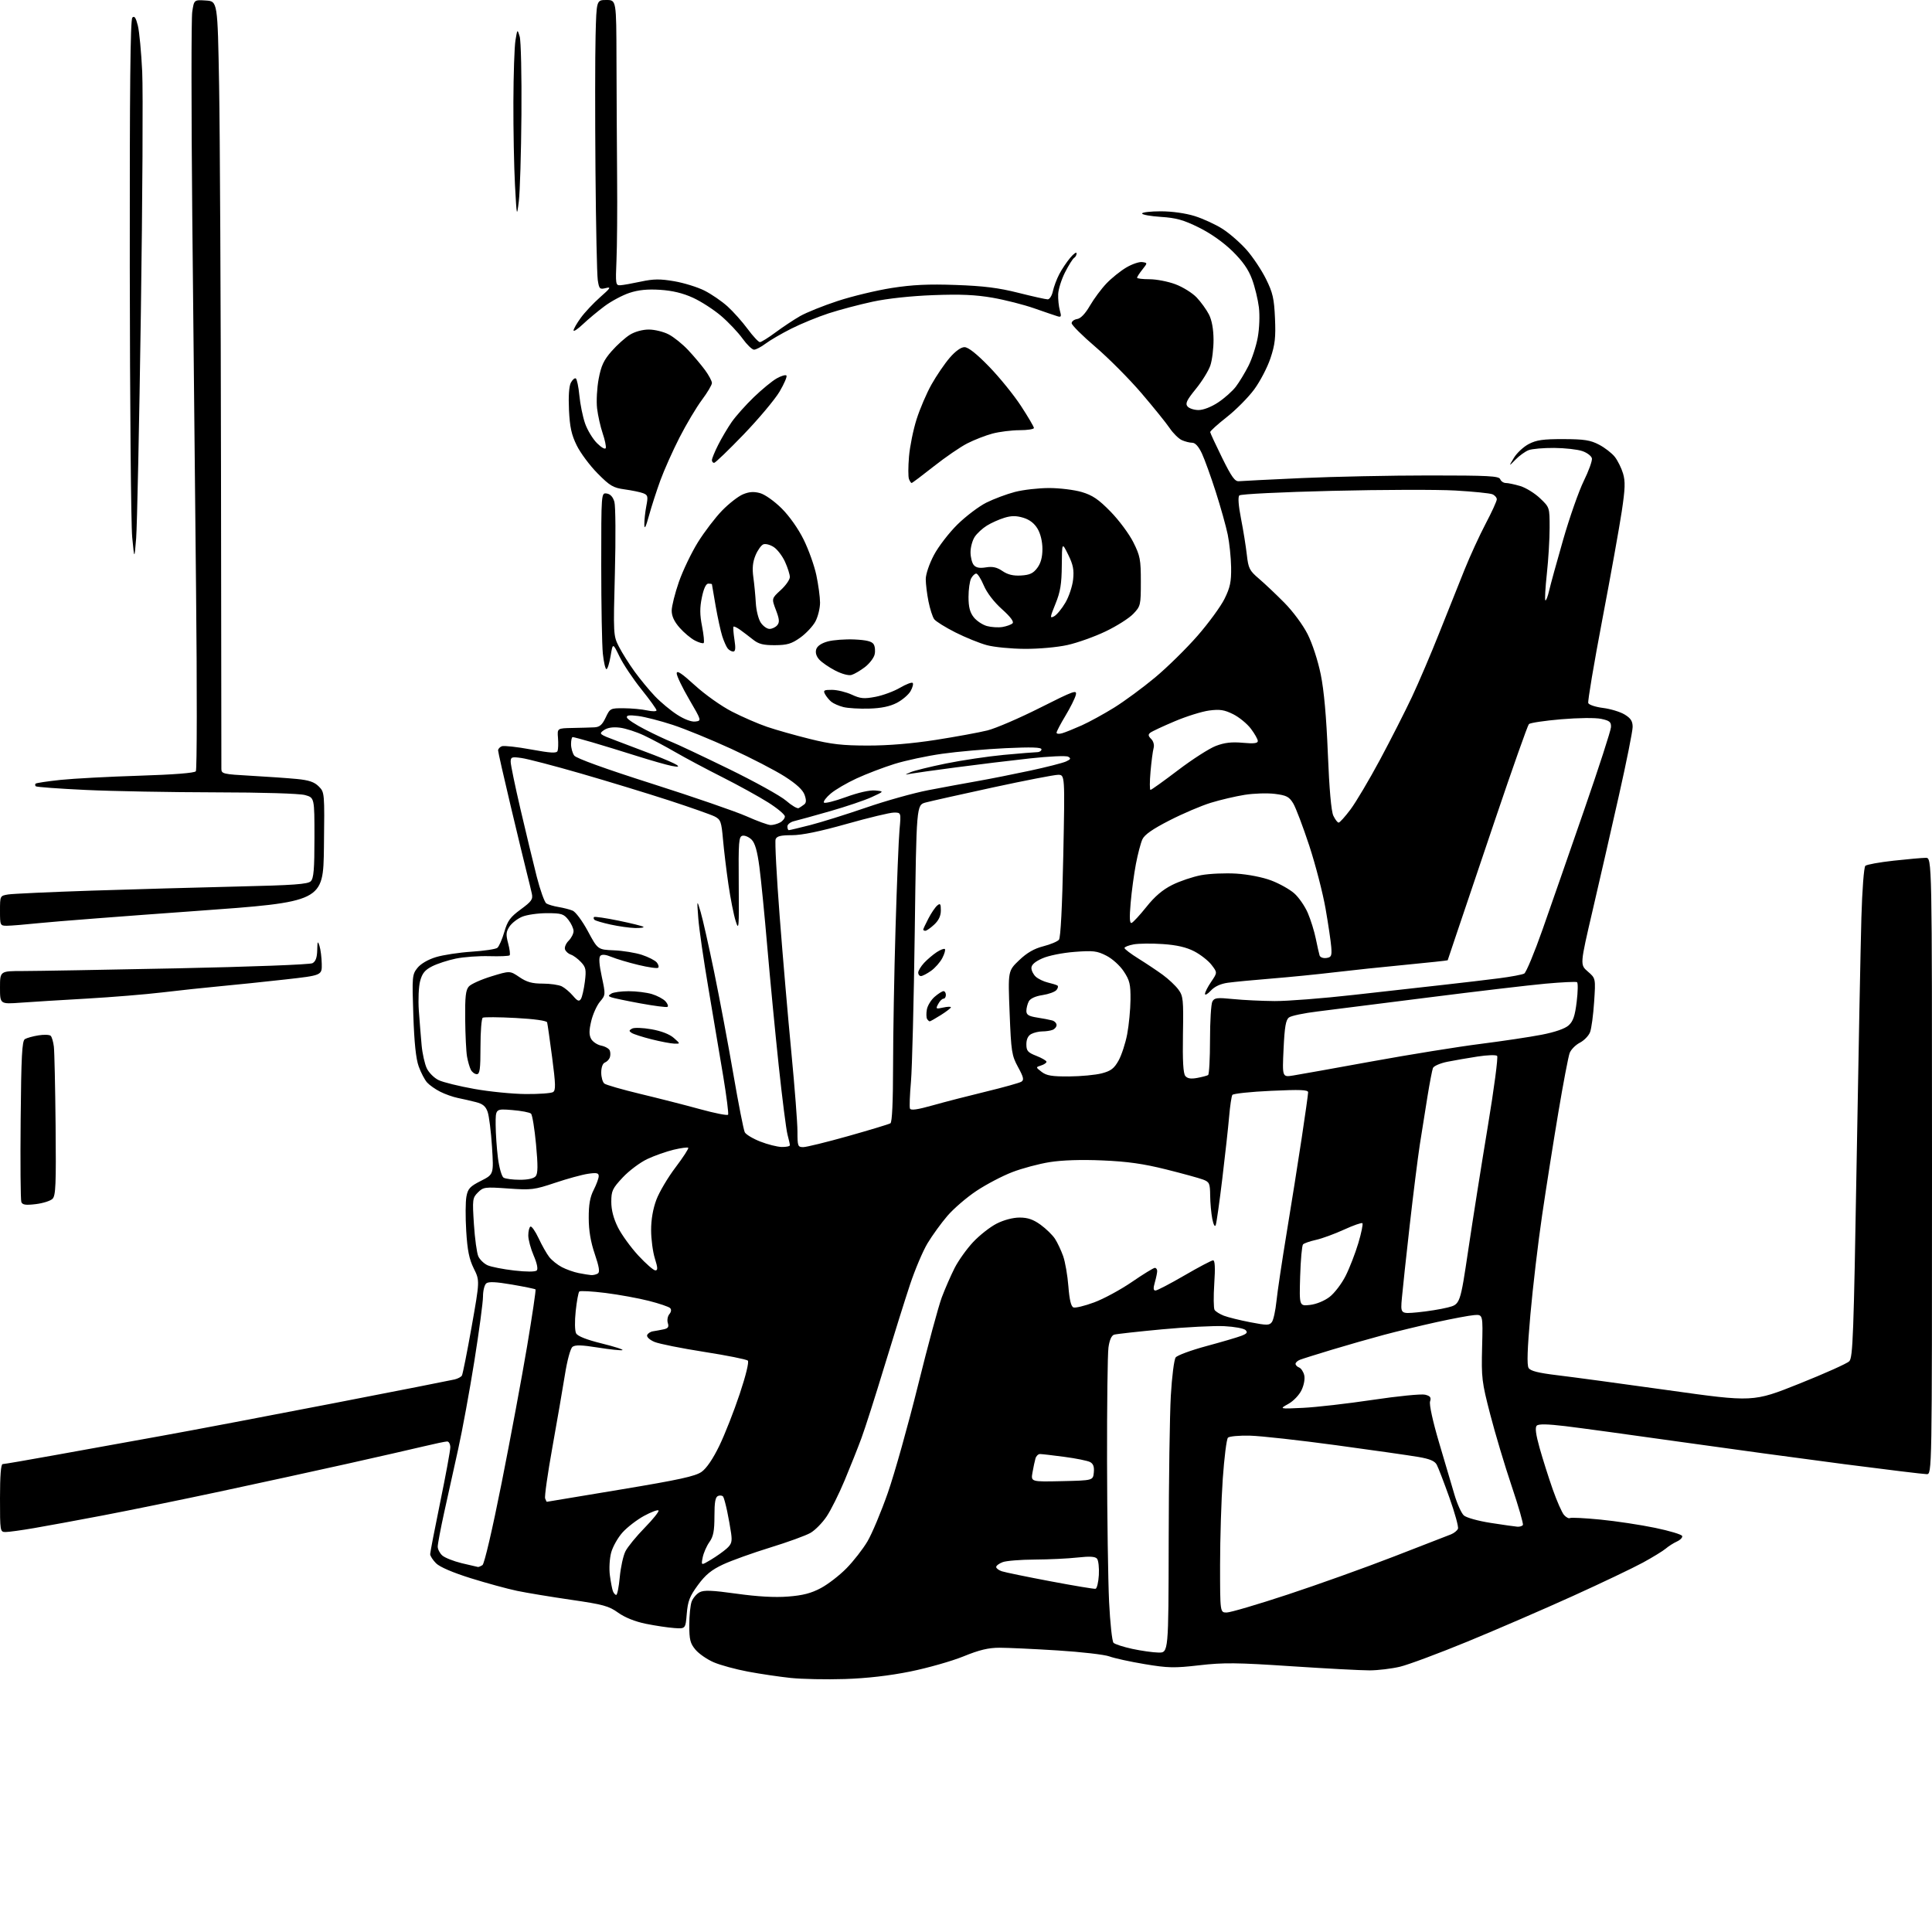 <?xml version="1.0" encoding="UTF-8" standalone="no"?>
<svg 
  version="1.1" 
  xmlns="http://www.w3.org/2000/svg" 
  xmlns:xlink="http://www.w3.org/1999/xlink" 
  xmlns:svg="http://www.w3.org/2000/svg"
  xmlns:rdf="http://www.w3.org/1999/02/22-rdf-syntax-ns#"
  xmlns:cc="http://creativecommons.org/ns#"
  xmlns:dc="http://purl.org/dc/elements/1.1/"
  viewBox="0 0 768 768"
  width="768"
  height="768"
>
<style>svg {background-color: white; }</style>"
<path stroke="none" fill="black" fill-rule="evenodd" d="M335.86,667.44C328.51,667.68 318.81,667.48 314.30,667.01C309.79,666.53 302.14,665.40 297.30,664.49C292.46,663.58 286.36,661.92 283.73,660.79C281.10,659.66 277.84,657.41 276.48,655.79C274.37,653.28 274.00,651.83 274.00,645.99C274.00,642.22 274.43,638.00 274.95,636.63C275.48,635.25 276.89,633.59 278.10,632.95C279.82,632.03 283.00,632.15 292.81,633.52C301.11,634.68 307.98,635.07 313.23,634.66C319.14,634.21 322.44,633.35 326.32,631.28C329.17,629.76 333.75,626.22 336.50,623.41C339.25,620.61 342.98,615.83 344.79,612.79C346.60,609.75 350.27,601.02 352.94,593.38C355.61,585.74 360.99,566.55 364.91,550.74C368.82,534.93 373.08,519.17 374.38,515.71C375.68,512.26 377.97,507.02 379.46,504.08C380.95,501.14 384.26,496.50 386.81,493.77C389.37,491.04 393.59,487.72 396.20,486.40C399.05,484.95 402.67,484.00 405.32,484.00C408.55,484.00 410.73,484.75 413.64,486.85C415.81,488.42 418.38,490.93 419.36,492.42C420.34,493.92 421.80,497.02 422.62,499.32C423.43,501.62 424.37,507.03 424.70,511.34C425.12,516.68 425.75,519.35 426.71,519.72C427.47,520.01 431.17,519.12 434.92,517.73C438.67,516.35 445.43,512.69 449.93,509.61C454.43,506.52 458.54,504.00 459.06,504.00C459.58,504.00 460.00,504.57 460.00,505.26C460.00,505.95 459.58,507.97 459.07,509.76C458.39,512.11 458.46,513.00 459.32,513.00C459.98,513.00 465.16,510.30 470.84,507.00C476.51,503.70 481.64,501.00 482.23,501.00C482.96,501.00 483.11,503.97 482.69,510.26C482.36,515.35 482.41,520.05 482.81,520.70C483.21,521.34 484.88,522.39 486.52,523.02C488.16,523.65 492.87,524.82 496.99,525.61C503.66,526.90 504.61,526.89 505.60,525.53C506.22,524.68 507.03,520.96 507.41,517.25C507.79,513.54 509.62,501.27 511.48,490.00C513.34,478.73 516.02,461.85 517.43,452.50C518.85,443.14 520.00,434.91 520.00,434.21C520.00,433.20 516.91,433.08 505.25,433.62C497.14,433.99 490.22,434.73 489.88,435.25C489.54,435.77 488.96,439.64 488.60,443.85C488.24,448.06 487.02,459.15 485.89,468.50C484.77,477.85 483.58,486.18 483.27,487.00C482.93,487.89 482.37,486.88 481.90,484.50C481.47,482.30 481.09,478.13 481.06,475.23C481.01,470.42 480.76,469.86 478.25,468.90C476.74,468.33 470.10,466.50 463.50,464.85C454.51,462.61 448.18,461.71 438.27,461.29C429.83,460.92 422.23,461.17 417.27,461.96C413.00,462.64 406.29,464.43 402.36,465.95C398.43,467.46 392.03,470.82 388.14,473.41C384.24,476.00 379.04,480.48 376.57,483.37C374.10,486.25 370.57,491.14 368.71,494.22C366.86,497.30 363.72,504.70 361.74,510.66C359.76,516.62 355.18,531.24 351.56,543.14C347.95,555.05 343.85,567.87 342.45,571.64C341.06,575.42 338.06,582.95 335.79,588.39C333.52,593.83 330.28,600.34 328.58,602.85C326.89,605.37 324.01,608.29 322.19,609.34C320.36,610.40 313.16,613.02 306.19,615.16C299.21,617.31 290.77,620.34 287.44,621.89C282.80,624.06 280.46,625.97 277.44,630.08C274.16,634.54 273.42,636.45 273.00,641.47C272.50,647.50 272.50,647.50 268.00,647.17C265.52,647.00 260.46,646.23 256.73,645.48C252.44,644.60 248.42,642.99 245.73,641.07C242.01,638.40 239.76,637.79 227.00,635.94C219.03,634.78 209.37,633.19 205.55,632.39C201.72,631.59 193.44,629.33 187.15,627.37C180.02,625.14 174.82,622.91 173.35,621.44C172.06,620.15 171.00,618.51 171.00,617.80C171.01,617.08 172.81,607.76 175.00,597.09C177.20,586.41 179.00,576.62 179.00,575.34C179.00,574.05 178.44,573.00 177.75,573.01C177.06,573.01 172.89,573.88 168.47,574.94C164.06,576.00 150.34,579.12 137.97,581.89C125.61,584.65 102.90,589.60 87.50,592.89C72.10,596.18 51.17,600.45 41.00,602.39C30.82,604.33 18.45,606.61 13.50,607.45C8.55,608.30 3.49,609.00 2.25,609.00C0.03,609.00 0.00,608.83 0.00,595.50C0.00,586.63 0.36,582.00 1.06,582.00C1.65,582.00 10.99,580.40 21.81,578.44C32.64,576.49 51.62,573.06 64.00,570.82C76.38,568.59 107.20,562.74 132.50,557.83C157.80,552.93 179.52,548.65 180.76,548.34C182.00,548.03 183.29,547.35 183.61,546.82C183.94,546.29 185.67,537.58 187.47,527.47C190.73,509.07 190.73,509.07 188.33,504.23C186.50,500.52 185.80,497.06 185.33,489.36C184.99,483.84 185.03,477.67 185.41,475.65C186.00,472.50 186.81,471.62 191.18,469.41C196.27,466.83 196.27,466.83 195.58,455.91C195.20,449.90 194.42,443.65 193.85,442.01C193.07,439.76 191.92,438.80 189.16,438.10C187.15,437.58 183.93,436.85 182.00,436.46C180.07,436.07 176.93,434.96 175.00,433.98C173.07,433.01 170.72,431.36 169.78,430.31C168.83,429.26 167.33,426.40 166.45,423.95C165.34,420.90 164.67,414.48 164.30,403.50C163.78,388.15 163.85,387.39 165.93,384.77C167.26,383.11 170.14,381.43 173.30,380.47C176.16,379.60 182.55,378.63 187.50,378.31C192.45,377.99 197.04,377.30 197.70,376.78C198.37,376.26 199.60,373.43 200.46,370.50C201.76,366.02 202.81,364.57 207.00,361.50C211.35,358.30 211.92,357.49 211.40,355.17C211.08,353.70 210.18,350.02 209.42,347.00C208.65,343.98 205.77,332.03 203.01,320.44C200.26,308.86 198.00,298.90 198.00,298.30C198.00,297.70 198.67,296.96 199.49,296.64C200.31,296.33 205.52,296.90 211.06,297.92C218.98,299.37 221.26,299.49 221.64,298.51C221.90,297.82 221.98,295.51 221.81,293.38C221.50,289.50 221.50,289.50 227.50,289.38C230.80,289.32 234.73,289.21 236.24,289.13C238.37,289.03 239.38,288.16 240.76,285.25C242.49,281.58 242.64,281.50 248.01,281.54C251.03,281.56 255.19,281.94 257.25,282.40C259.32,282.85 260.99,282.84 260.98,282.36C260.97,281.89 258.26,278.12 254.95,274.00C251.64,269.88 247.73,264.02 246.27,261.00C243.60,255.50 243.60,255.50 242.73,260.75C242.24,263.64 241.50,266.00 241.07,266.00C240.64,266.00 240.00,263.23 239.64,259.85C239.29,256.47 239.00,240.69 239.00,224.78C239.00,195.86 239.00,195.86 241.18,196.18C242.62,196.39 243.66,197.53 244.23,199.50C244.70,201.15 244.79,213.78 244.43,227.56C243.78,252.23 243.80,252.69 246.02,257.04C247.26,259.47 250.07,263.94 252.27,266.98C254.47,270.01 258.13,274.44 260.39,276.80C262.65,279.17 266.61,282.46 269.20,284.12C272.05,285.95 274.88,287.02 276.41,286.82C278.91,286.50 278.91,286.50 273.96,278.01C271.23,273.34 269.00,268.69 269.00,267.68C269.00,266.33 270.93,267.60 276.21,272.41C280.22,276.08 286.75,280.71 290.96,282.87C295.11,285.00 301.40,287.74 304.95,288.94C308.49,290.15 316.14,292.31 321.95,293.75C330.47,295.86 334.90,296.37 345.00,296.37C353.12,296.38 362.58,295.59 372.00,294.12C379.98,292.87 389.20,291.18 392.50,290.36C395.80,289.54 405.19,285.50 413.37,281.38C427.04,274.50 428.19,274.09 427.64,276.29C427.31,277.61 425.46,281.32 423.52,284.54C421.58,287.75 420.00,290.78 420.00,291.26C420.00,291.74 421.01,291.84 422.25,291.47C423.49,291.11 426.98,289.70 430.00,288.35C433.02,286.99 438.85,283.80 442.94,281.26C447.03,278.71 454.33,273.34 459.15,269.32C463.98,265.30 471.56,257.85 476.01,252.76C480.45,247.67 485.30,241.03 486.79,238.00C489.01,233.50 489.48,231.23 489.39,225.50C489.33,221.65 488.72,215.80 488.04,212.50C487.36,209.20 485.22,201.55 483.28,195.50C481.34,189.45 478.86,182.59 477.77,180.25C476.48,177.51 475.13,176.00 473.94,176.00C472.92,176.00 471.05,175.53 469.78,174.95C468.51,174.36 466.35,172.24 464.98,170.21C463.62,168.19 458.57,161.94 453.76,156.31C448.95,150.69 440.74,142.43 435.51,137.95C430.28,133.48 426.00,129.22 426.00,128.48C426.00,127.74 426.98,127.00 428.19,126.82C429.58,126.62 431.42,124.70 433.27,121.50C434.87,118.75 437.82,114.78 439.84,112.67C441.85,110.56 445.40,107.71 447.71,106.34C450.03,104.97 452.89,104.00 454.06,104.18C456.20,104.50 456.20,104.50 454.10,107.16C452.94,108.62 452.00,110.08 452.00,110.41C452.00,110.73 454.23,111.00 456.96,111.00C459.69,111.00 464.33,111.90 467.26,113.00C470.20,114.10 473.99,116.46 475.69,118.25C477.39,120.04 479.58,123.08 480.57,125.00C481.72,127.26 482.37,130.79 482.40,135.00C482.42,138.57 481.84,143.23 481.11,145.34C480.38,147.46 477.78,151.65 475.32,154.66C471.73,159.08 471.10,160.41 472.06,161.57C472.71,162.36 474.69,163.00 476.45,163.00C478.35,163.00 481.53,161.76 484.23,159.97C486.75,158.30 489.91,155.49 491.26,153.72C492.61,151.95 494.87,148.22 496.28,145.44C497.69,142.65 499.36,137.55 499.98,134.10C500.63,130.54 500.82,125.36 500.43,122.16C500.05,119.05 498.83,114.03 497.71,111.00C496.27,107.10 494.00,103.85 489.90,99.83C486.32,96.33 481.25,92.75 476.57,90.44C470.47,87.42 467.56,86.61 461.50,86.22C457.38,85.95 454.00,85.35 454.00,84.87C454.00,84.39 457.33,84.00 461.41,84.00C465.88,84.00 471.24,84.75 474.91,85.89C478.26,86.94 483.26,89.24 486.03,91.02C488.80,92.80 493.09,96.56 495.57,99.37C498.05,102.19 501.51,107.38 503.25,110.90C505.96,116.36 506.48,118.65 506.83,126.55C507.16,134.15 506.84,136.98 505.03,142.40C503.82,146.03 500.92,151.60 498.58,154.78C496.24,157.96 491.33,162.92 487.66,165.80C484.00,168.68 481.03,171.36 481.07,171.77C481.11,172.17 483.25,176.78 485.82,182.00C489.57,189.60 490.90,191.46 492.50,191.29C493.60,191.18 504.85,190.62 517.50,190.04C530.15,189.47 552.94,189.00 568.14,189.00C591.79,189.00 595.87,189.22 596.36,190.50C596.68,191.33 597.69,192.00 598.60,192.00C599.52,192.00 602.09,192.55 604.32,193.21C606.54,193.88 610.08,196.06 612.18,198.06C615.99,201.68 616.00,201.70 616.00,209.81C616.00,214.27 615.51,222.47 614.90,228.03C614.30,233.59 614.03,238.36 614.30,238.64C614.58,238.91 615.25,237.20 615.80,234.82C616.34,232.44 618.86,223.30 621.39,214.50C623.92,205.70 627.60,195.23 629.56,191.22C631.53,187.22 632.99,183.17 632.81,182.22C632.62,181.28 630.91,179.96 628.99,179.31C627.07,178.65 622.04,178.09 617.82,178.06C613.59,178.03 609.02,178.42 607.66,178.94C606.31,179.45 603.96,181.14 602.45,182.69C599.70,185.50 599.70,185.50 601.80,182.00C602.96,180.07 605.62,177.60 607.70,176.51C610.78,174.90 613.41,174.53 621.50,174.55C629.79,174.58 632.21,174.96 635.66,176.77C637.94,177.96 640.75,180.14 641.91,181.61C643.06,183.07 644.53,186.04 645.18,188.20C646.13,191.37 646.03,194.29 644.67,203.31C643.75,209.46 640.27,228.83 636.93,246.35C633.60,263.88 631.09,278.79 631.36,279.48C631.62,280.18 634.27,281.05 637.24,281.42C640.20,281.79 644.06,282.97 645.82,284.03C648.26,285.52 649.00,286.67 649.00,288.97C649.00,290.63 646.55,302.90 643.54,316.24C640.54,329.58 635.83,350.18 633.07,362.00C628.06,383.50 628.06,383.50 631.18,386.20C634.31,388.90 634.31,388.90 633.69,398.29C633.35,403.45 632.63,408.85 632.08,410.29C631.53,411.73 629.70,413.62 628.00,414.50C626.30,415.38 624.49,417.22 623.96,418.60C623.44,419.97 621.41,430.61 619.46,442.24C617.51,453.87 614.60,472.26 613.01,483.11C611.41,493.96 609.32,511.68 608.36,522.50C607.14,536.26 606.92,542.65 607.65,543.80C608.40,544.99 611.51,545.77 619.09,546.68C624.82,547.36 644.66,550.04 663.19,552.64C696.89,557.37 696.89,557.37 715.19,550.06C725.26,546.04 734.23,542.02 735.11,541.13C736.55,539.68 736.87,530.84 738.04,462.00C738.77,419.38 739.62,375.63 739.93,364.80C740.25,353.72 740.94,344.69 741.50,344.18C742.05,343.67 747.13,342.75 752.79,342.13C758.44,341.51 764.18,341.00 765.54,341.00C768.00,341.00 768.00,341.00 768.00,463.50C768.00,586.00 768.00,586.00 765.89,586.00C764.72,586.00 749.99,584.21 733.14,582.03C716.29,579.84 686.75,575.82 667.50,573.10C648.25,570.37 627.87,567.59 622.21,566.91C615.06,566.06 611.60,566.00 610.88,566.72C610.15,567.45 610.50,570.17 612.03,575.63C613.25,579.96 615.58,587.33 617.22,592.00C618.86,596.67 620.89,601.28 621.73,602.23C622.58,603.18 623.63,603.73 624.08,603.45C624.52,603.18 629.98,603.45 636.19,604.06C642.41,604.67 652.19,606.15 657.92,607.34C663.65,608.53 668.50,609.98 668.69,610.58C668.89,611.17 667.95,612.16 666.60,612.77C665.26,613.38 663.26,614.65 662.17,615.59C661.08,616.52 656.98,619.03 653.08,621.16C649.17,623.29 636.64,629.27 625.23,634.44C613.83,639.61 595.05,647.74 583.50,652.49C571.95,657.24 559.80,661.77 556.50,662.55C553.20,663.33 547.80,663.98 544.50,664.00C541.20,664.01 527.14,663.27 513.26,662.35C491.64,660.91 486.40,660.86 476.76,661.97C466.75,663.12 464.34,663.07 455.00,661.51C449.23,660.55 442.93,659.17 441.00,658.45C439.07,657.73 429.79,656.66 420.37,656.07C410.95,655.48 400.59,655.00 397.34,655.00C392.91,655.00 389.31,655.86 382.97,658.45C378.31,660.34 368.81,663.04 361.86,664.45C353.53,666.13 344.67,667.15 335.86,667.44zM460.50,656.92C464.50,657.00 464.50,657.00 464.57,612.75C464.61,588.41 464.99,562.34 465.42,554.81C465.85,547.27 466.72,540.43 467.35,539.60C467.98,538.76 473.45,536.75 479.50,535.11C485.55,533.48 491.81,531.64 493.41,531.03C495.67,530.17 496.06,529.66 495.13,528.73C494.47,528.07 490.67,527.37 486.67,527.17C482.68,526.97 471.55,527.53 461.95,528.43C452.35,529.33 443.77,530.28 442.88,530.55C441.84,530.88 441.04,532.68 440.63,535.66C440.28,538.20 440.03,558.55 440.07,580.89C440.11,603.23 440.48,628.37 440.88,636.76C441.29,645.15 442.08,652.48 442.64,653.04C443.20,653.60 446.55,654.68 450.08,655.45C453.61,656.21 458.30,656.88 460.50,656.92zM487.62,641.00C489.06,641.00 499.98,637.79 511.87,633.86C523.77,629.94 542.73,623.15 554.00,618.78C565.27,614.41 575.52,610.43 576.78,609.94C578.03,609.44 579.28,608.42 579.57,607.68C579.85,606.94 578.32,601.37 576.15,595.30C573.99,589.24 571.73,583.36 571.13,582.25C570.34,580.76 568.36,579.93 563.77,579.15C560.32,578.56 545.63,576.46 531.12,574.49C516.61,572.52 501.23,570.81 496.93,570.70C492.63,570.59 488.67,570.95 488.13,571.50C487.58,572.05 486.66,579.40 486.07,587.83C485.48,596.26 485.00,611.67 485.00,622.08C485.00,641.00 485.00,641.00 487.62,641.00zM244.96,634.00C245.38,634.00 246.01,630.82 246.37,626.92C246.73,623.03 247.74,618.42 248.62,616.67C249.49,614.93 252.95,610.70 256.30,607.28C259.65,603.85 262.11,600.77 261.76,600.43C261.42,600.08 258.83,601.06 256.01,602.59C253.20,604.12 249.37,607.07 247.50,609.13C245.63,611.20 243.59,614.81 242.95,617.17C242.31,619.56 242.08,623.57 242.44,626.24C242.79,628.87 243.33,631.69 243.64,632.51C243.96,633.33 244.55,634.00 244.96,634.00zM435.50,631.57C436.05,631.44 436.64,628.98 436.81,626.09C436.97,623.20 436.65,620.29 436.09,619.61C435.36,618.72 433.22,618.60 428.29,619.14C424.55,619.56 416.92,619.92 411.32,619.95C405.71,619.98 399.98,620.44 398.57,620.98C397.15,621.51 396.00,622.38 396.00,622.91C396.00,623.43 397.01,624.20 398.25,624.61C399.49,625.02 408.15,626.81 417.50,628.57C426.85,630.34 434.95,631.69 435.50,631.57zM190.00,622.90C190.28,622.94 191.08,622.60 191.79,622.15C192.54,621.68 195.72,608.04 199.42,589.42C202.91,571.86 207.46,547.47 209.52,535.22C211.58,522.96 213.09,512.76 212.88,512.56C212.67,512.35 208.47,511.49 203.54,510.64C197.12,509.54 194.22,509.40 193.29,510.17C192.58,510.76 192.00,513.10 192.00,515.37C192.00,517.64 190.45,529.20 188.56,541.06C186.67,552.92 183.77,568.67 182.13,576.06C180.49,583.45 177.98,594.77 176.57,601.21C175.16,607.66 174.00,613.77 174.00,614.81C174.00,615.84 174.81,617.43 175.81,618.32C176.80,619.22 180.29,620.60 183.56,621.40C186.83,622.19 189.72,622.86 190.00,622.90zM282.59,620.02C284.74,618.73 287.56,616.74 288.85,615.59C290.80,613.84 291.10,612.84 290.63,609.50C290.32,607.30 289.61,603.33 289.05,600.68C288.49,598.03 287.79,595.47 287.49,594.98C287.18,594.49 286.28,594.34 285.47,594.65C284.36,595.08 284.00,597.04 284.00,602.70C284.00,608.60 283.57,610.79 281.99,613.01C280.89,614.56 279.69,617.30 279.33,619.10C278.68,622.36 278.68,622.36 282.59,620.02zM603.19,606.89C604.12,606.95 605.10,606.64 605.37,606.21C605.64,605.77 603.63,598.80 600.90,590.71C598.18,582.63 594.34,569.82 592.39,562.26C589.04,549.32 588.85,547.73 589.16,535.50C589.50,522.50 589.50,522.50 586.00,522.77C584.08,522.92 577.33,524.19 571.00,525.58C564.67,526.98 555.23,529.26 550.00,530.66C544.77,532.06 535.55,534.69 529.50,536.52C523.45,538.35 517.71,540.15 516.75,540.53C515.79,540.91 515.00,541.63 515.00,542.14C515.00,542.65 515.63,543.31 516.41,543.60C517.19,543.90 518.10,545.25 518.44,546.61C518.80,548.06 518.37,550.52 517.39,552.58C516.45,554.56 514.15,556.96 512.11,558.09C508.50,560.09 508.50,560.09 518.00,559.64C523.23,559.39 535.68,557.96 545.68,556.47C555.68,554.97 565.05,554.05 566.49,554.41C568.57,554.93 568.98,555.49 568.47,557.10C568.09,558.29 569.55,564.99 572.01,573.31C574.31,581.12 577.08,590.50 578.17,594.16C579.25,597.82 580.93,601.53 581.89,602.40C582.87,603.29 587.60,604.61 592.57,605.38C597.48,606.15 602.26,606.82 603.19,606.89zM217.36,596.99C217.44,596.98 230.62,594.79 246.65,592.12C270.06,588.23 276.41,586.84 278.91,585.07C280.88,583.66 283.45,579.87 285.96,574.68C288.14,570.18 291.77,560.94 294.04,554.13C296.50,546.77 297.80,541.40 297.27,540.87C296.77,540.37 288.98,538.81 279.96,537.40C270.94,535.99 262.04,534.21 260.19,533.44C258.30,532.65 257.01,531.47 257.24,530.76C257.48,530.07 258.53,529.37 259.58,529.21C260.64,529.05 262.54,528.70 263.81,528.43C265.59,528.05 265.97,527.47 265.47,525.92C265.12,524.81 265.39,523.23 266.07,522.41C266.85,521.47 266.96,520.56 266.37,519.97C265.85,519.45 262.07,518.17 257.96,517.12C253.85,516.07 246.08,514.65 240.70,513.97C235.32,513.30 230.63,513.04 230.27,513.40C229.91,513.76 229.27,517.26 228.85,521.18C228.41,525.26 228.48,529.04 229.02,530.03C229.62,531.16 233.16,532.56 239.21,534.05C244.31,535.31 248.00,536.50 247.41,536.70C246.82,536.89 242.44,536.43 237.67,535.67C231.27,534.64 228.63,534.57 227.58,535.39C226.75,536.03 225.48,540.71 224.56,546.50C223.68,552.00 221.43,565.01 219.57,575.40C217.70,585.80 216.41,594.91 216.70,595.65C216.98,596.39 217.28,596.99 217.36,596.99zM422.13,588.78C434.50,588.50 434.50,588.50 434.81,585.32C435.03,583.05 434.60,581.86 433.31,581.18C432.31,580.66 427.72,579.73 423.09,579.12C418.47,578.50 414.11,578.00 413.41,578.00C412.71,578.00 411.90,578.79 411.62,579.75C411.34,580.71 410.80,583.20 410.44,585.28C409.77,589.06 409.77,589.06 422.13,588.78zM563.60,521.66C567.40,521.30 572.74,520.44 575.47,519.75C580.44,518.50 580.44,518.50 583.70,496.60C585.49,484.55 588.98,462.51 591.45,447.62C593.92,432.73 595.58,420.18 595.13,419.73C594.68,419.28 591.20,419.39 587.41,419.98C583.61,420.56 578.18,421.51 575.34,422.07C572.50,422.64 569.92,423.77 569.61,424.57C569.30,425.38 568.33,430.42 567.46,435.77C566.59,441.12 565.21,449.77 564.40,455.00C563.60,460.23 561.79,474.62 560.39,487.00C558.99,499.38 557.59,512.38 557.28,515.91C556.70,522.31 556.70,522.31 563.60,521.66zM520.73,518.73C523.22,518.45 526.45,517.13 528.51,515.56C530.45,514.08 533.33,510.31 534.90,507.19C536.48,504.06 538.75,498.19 539.96,494.15C541.16,490.11 541.89,486.56 541.58,486.25C541.28,485.94 537.98,487.09 534.26,488.80C530.54,490.50 525.53,492.34 523.13,492.87C520.73,493.40 518.40,494.21 517.97,494.67C517.54,495.13 517.03,500.83 516.83,507.35C516.48,519.21 516.48,519.21 520.73,518.73zM235.00,506.87C235.82,506.92 237.02,506.64 237.66,506.23C238.50,505.69 238.17,503.59 236.44,498.50C234.80,493.70 234.04,489.21 234.03,484.21C234.01,478.85 234.53,475.88 236.00,473.00C237.10,470.84 238.00,468.38 238.00,467.53C238.00,466.27 237.19,466.09 233.75,466.60C231.41,466.94 225.52,468.55 220.67,470.18C212.38,472.96 211.22,473.10 202.04,472.45C192.73,471.79 192.13,471.87 189.98,474.02C187.83,476.17 187.75,476.76 188.39,486.66C188.76,492.38 189.55,498.12 190.14,499.42C190.74,500.72 192.38,502.31 193.80,502.96C195.22,503.60 199.99,504.54 204.41,505.05C209.33,505.61 212.80,505.60 213.37,505.03C213.93,504.47 213.47,502.18 212.15,499.12C210.97,496.37 210.00,492.78 210.00,491.12C210.00,489.47 210.38,487.88 210.85,487.60C211.31,487.31 212.77,489.39 214.10,492.21C215.42,495.04 217.33,498.41 218.34,499.70C219.35,500.99 221.60,502.79 223.34,503.70C225.08,504.61 228.07,505.68 230.00,506.06C231.93,506.45 234.18,506.81 235.00,506.87zM260.51,505.00C261.54,505.00 261.50,504.04 260.32,500.25C259.50,497.64 258.83,492.57 258.83,489.00C258.82,484.83 259.57,480.50 260.92,476.91C262.08,473.83 265.51,468.03 268.55,464.03C271.59,460.02 273.85,456.52 273.59,456.26C273.32,455.99 270.72,456.34 267.80,457.03C264.89,457.73 260.16,459.39 257.30,460.74C254.44,462.09 250.05,465.38 247.55,468.05C243.45,472.44 243.00,473.39 243.00,477.76C243.00,480.99 243.88,484.37 245.63,487.89C247.08,490.79 250.73,495.83 253.74,499.09C256.75,502.34 259.80,505.00 260.51,505.00zM14.21,478.66C10.18,479.14 8.92,478.95 8.48,477.81C8.17,477.00 8.05,462.30 8.21,445.13C8.44,419.83 8.76,413.76 9.89,413.07C10.65,412.60 13.09,411.92 15.30,411.57C17.51,411.21 19.70,411.30 20.16,411.76C20.62,412.22 21.18,414.15 21.41,416.05C21.64,417.95 21.95,432.00 22.10,447.28C22.33,470.88 22.15,475.28 20.88,476.55C20.05,477.37 17.05,478.32 14.21,478.66zM206.63,468.98C209.87,468.99 212.19,468.47 212.94,467.57C213.84,466.49 213.87,463.42 213.08,454.88C212.50,448.69 211.61,443.21 211.10,442.70C210.60,442.20 207.22,441.55 203.59,441.26C197.00,440.73 197.00,440.73 197.03,447.11C197.05,450.63 197.47,456.60 197.95,460.39C198.44,464.18 199.44,467.66 200.17,468.13C200.90,468.59 203.81,468.98 206.63,468.98zM310.75,455.94C312.54,455.97 314.00,455.66 313.99,455.25C313.99,454.84 313.56,452.93 313.04,451.00C312.52,449.07 310.95,436.70 309.54,423.50C308.14,410.30 306.11,389.15 305.02,376.50C303.94,363.85 302.52,349.49 301.87,344.60C301.04,338.32 300.13,335.13 298.79,333.79C297.74,332.74 296.12,332.03 295.19,332.21C293.67,332.52 293.52,334.44 293.66,351.53C293.80,369.05 293.71,370.16 292.43,366.09C291.66,363.67 290.37,357.14 289.56,351.59C288.75,346.04 287.78,337.99 287.40,333.70C286.78,326.63 286.47,325.78 284.11,324.57C282.67,323.84 274.52,320.97 266.00,318.19C257.48,315.42 241.74,310.61 231.04,307.52C220.34,304.43 209.65,301.64 207.29,301.32C203.41,300.78 203.00,300.93 203.00,302.84C203.00,304.00 204.76,312.50 206.91,321.72C209.06,330.95 211.96,342.95 213.34,348.40C214.73,353.84 216.46,358.67 217.18,359.13C217.91,359.59 220.07,360.23 222.00,360.55C223.93,360.87 226.46,361.51 227.62,361.99C228.80,362.46 231.51,366.11 233.69,370.17C237.63,377.50 237.63,377.50 244.07,377.77C247.60,377.91 252.60,378.73 255.17,379.57C257.74,380.42 260.39,381.77 261.07,382.58C261.74,383.39 262.00,384.34 261.64,384.69C261.29,385.04 257.75,384.54 253.78,383.58C249.81,382.63 245.00,381.19 243.10,380.40C240.80,379.44 239.31,379.29 238.65,379.95C237.98,380.62 238.17,383.38 239.21,388.22C240.75,395.41 240.75,395.51 238.50,398.18C237.25,399.67 235.69,403.12 235.03,405.86C234.14,409.59 234.12,411.36 234.97,412.95C235.60,414.12 237.41,415.33 238.99,415.65C240.58,415.97 242.11,416.85 242.40,417.61C242.70,418.38 242.69,419.64 242.39,420.42C242.09,421.21 241.21,422.09 240.42,422.39C239.58,422.72 239.00,424.32 239.00,426.35C239.00,428.22 239.56,430.20 240.25,430.74C240.94,431.28 247.35,433.12 254.50,434.84C261.65,436.55 272.33,439.28 278.24,440.90C284.14,442.53 289.18,443.52 289.43,443.11C289.68,442.70 288.82,435.87 287.51,427.93C286.20,420.00 283.55,404.27 281.63,393.00C279.71,381.73 277.88,369.12 277.58,365.00C277.02,357.50 277.02,357.50 278.51,362.50C279.33,365.25 281.76,376.05 283.91,386.50C286.06,396.95 289.48,415.18 291.52,427.00C293.55,438.82 295.60,449.22 296.06,450.10C296.53,450.98 299.29,452.64 302.20,453.78C305.12,454.93 308.96,455.90 310.75,455.94zM319.29,456.00C320.56,456.00 328.64,454.01 337.25,451.59C345.87,449.16 353.38,446.88 353.96,446.53C354.63,446.11 355.00,438.01 355.01,423.69C355.02,411.49 355.45,386.88 355.99,369.00C356.52,351.12 357.23,333.46 357.58,329.75C358.20,323.00 358.20,323.00 355.35,323.01C353.78,323.01 345.35,325.04 336.60,327.51C325.94,330.52 318.76,332.00 314.82,332.00C310.33,332.00 308.79,332.38 308.32,333.61C307.98,334.50 308.71,348.33 309.94,364.36C311.17,380.39 313.26,404.75 314.59,418.50C315.91,432.25 317.00,446.31 317.00,449.75C317.00,455.60 317.15,456.00 319.29,456.00zM370.82,439.38C375.60,438.03 385.15,435.57 392.06,433.90C398.96,432.23 405.24,430.47 406.00,430.00C407.14,429.30 406.90,428.24 404.69,424.18C402.17,419.55 401.95,418.12 401.34,402.59C400.68,385.96 400.68,385.96 405.10,381.73C408.21,378.75 411.05,377.11 414.70,376.17C417.55,375.44 420.36,374.27 420.95,373.56C421.62,372.75 422.25,360.41 422.67,340.14C423.32,308.00 423.32,308.00 420.60,308.00C419.09,308.00 407.46,310.26 394.74,313.01C382.02,315.77 369.96,318.47 367.95,319.01C364.30,320.00 364.30,320.00 363.63,370.25C363.26,397.89 362.58,424.77 362.12,430.00C361.66,435.23 361.48,440.02 361.72,440.66C362.02,441.49 364.65,441.12 370.82,439.38zM209.00,434.90C214.22,434.94 219.10,434.59 219.84,434.12C220.95,433.42 220.89,431.09 219.49,420.39C218.56,413.30 217.66,407.01 217.49,406.41C217.30,405.74 212.41,405.06 204.99,404.66C198.29,404.30 192.39,404.26 191.90,404.56C191.40,404.87 191.00,410.04 191.00,416.06C191.00,425.00 190.73,427.00 189.54,427.00C188.73,427.00 187.66,426.21 187.17,425.25C186.67,424.29 185.99,421.93 185.65,420.00C185.31,418.07 184.98,411.41 184.92,405.19C184.83,396.16 185.12,393.52 186.39,392.13C187.26,391.16 191.28,389.36 195.33,388.12C202.70,385.86 202.70,385.86 206.49,388.43C209.41,390.41 211.53,391.00 215.71,391.00C218.69,391.00 222.11,391.49 223.32,392.09C224.52,392.70 226.52,394.38 227.76,395.84C229.58,397.98 230.20,398.22 230.92,397.10C231.41,396.32 232.11,393.24 232.49,390.25C233.09,385.46 232.90,384.52 230.93,382.42C229.69,381.11 227.90,379.78 226.93,379.48C225.97,379.17 224.93,378.26 224.62,377.44C224.30,376.62 224.94,375.06 226.02,373.98C227.11,372.89 228.00,371.16 228.00,370.13C228.00,369.11 227.07,367.08 225.93,365.63C224.07,363.27 223.18,363.00 217.40,363.00C213.84,363.00 209.41,363.64 207.55,364.42C205.68,365.20 203.42,366.96 202.52,368.33C201.14,370.43 201.06,371.52 202.00,375.02C202.62,377.32 202.88,379.45 202.58,379.76C202.27,380.06 198.63,380.21 194.49,380.09C190.34,379.97 184.38,380.40 181.23,381.05C178.08,381.70 173.83,383.08 171.79,384.12C168.91,385.58 167.84,386.89 167.01,389.97C166.42,392.17 166.19,397.40 166.49,401.72C166.80,406.00 167.30,412.20 167.60,415.50C167.90,418.80 168.83,422.93 169.65,424.67C170.48,426.42 172.61,428.54 174.39,429.38C176.17,430.23 182.55,431.80 188.57,432.87C194.58,433.95 203.78,434.86 209.00,434.90zM475.93,428.49C477.88,428.12 479.83,427.61 480.24,427.35C480.66,427.09 481.00,420.80 481.00,413.38C481.00,405.95 481.42,399.09 481.93,398.14C482.73,396.63 483.79,396.50 490.18,397.14C494.20,397.55 501.63,397.90 506.68,397.94C511.73,397.97 525.90,396.87 538.18,395.48C550.46,394.10 566.58,392.29 574.00,391.47C581.42,390.64 591.33,389.48 596.00,388.87C600.67,388.27 605.13,387.43 605.90,387.01C606.67,386.59 609.97,378.66 613.23,369.38C616.50,360.09 623.92,338.77 629.72,322.00C635.53,305.23 640.33,290.40 640.39,289.06C640.48,286.99 639.89,286.49 636.50,285.76C634.19,285.27 627.48,285.34 620.58,285.92C614.03,286.48 608.26,287.34 607.76,287.84C607.27,288.33 601.25,305.34 594.40,325.62C587.54,345.90 580.50,366.77 578.74,372.00C576.99,377.23 575.52,381.60 575.48,381.72C575.44,381.83 568.00,382.63 558.95,383.50C549.90,384.36 537.10,385.71 530.50,386.50C523.90,387.29 512.65,388.41 505.50,388.99C498.35,389.56 490.51,390.32 488.07,390.66C485.19,391.06 482.83,392.15 481.32,393.79C480.05,395.16 479.00,395.75 479.00,395.09C479.00,394.43 480.11,392.25 481.48,390.25C483.95,386.61 483.95,386.61 481.60,383.55C480.31,381.87 477.21,379.45 474.72,378.16C471.55,376.53 467.78,375.66 462.21,375.28C457.83,374.98 452.62,375.04 450.62,375.41C448.63,375.78 447.00,376.43 447.00,376.84C447.00,377.26 449.49,379.15 452.54,381.05C455.59,382.95 459.94,385.85 462.20,387.50C464.46,389.15 467.26,391.77 468.41,393.33C470.34,395.94 470.48,397.27 470.24,411.22C470.07,421.74 470.35,426.71 471.18,427.72C472.03,428.74 473.40,428.96 475.93,428.49zM425.00,427.90C429.68,427.87 435.51,427.31 437.98,426.67C441.60,425.72 442.87,424.76 444.65,421.58C445.85,419.42 447.40,414.69 448.08,411.08C448.76,407.46 449.35,401.30 449.39,397.39C449.44,391.26 449.08,389.71 446.72,386.16C445.18,383.82 442.18,381.11 439.78,379.89C436.07,377.99 434.56,377.82 427.14,378.39C422.33,378.76 416.84,379.86 414.36,380.96C411.42,382.26 410.00,383.51 410.00,384.79C410.00,385.83 410.79,387.40 411.75,388.27C412.71,389.13 414.85,390.17 416.50,390.56C418.15,390.95 419.86,391.48 420.30,391.73C420.74,391.98 420.59,392.79 419.97,393.54C419.35,394.29 416.84,395.20 414.39,395.57C411.62,395.98 409.58,396.92 408.97,398.05C408.44,399.05 408.00,400.76 408.00,401.85C408.00,403.40 408.91,403.96 412.25,404.49C414.59,404.85 417.29,405.37 418.25,405.64C419.21,405.91 420.00,406.73 420.00,407.46C420.00,408.19 419.29,409.06 418.42,409.39C417.55,409.73 415.72,410.00 414.35,410.00C412.99,410.00 411.00,410.47 409.93,411.04C408.67,411.71 408.00,413.13 408.00,415.12C408.00,417.74 408.55,418.38 412.00,419.73C414.20,420.60 416.00,421.65 416.00,422.08C416.00,422.51 415.03,423.17 413.83,423.55C411.67,424.24 411.67,424.24 414.08,426.10C416.02,427.59 418.19,427.94 425.00,427.90zM514.10,427.52C516.52,427.13 530.65,424.61 545.50,421.90C560.35,419.20 579.70,416.08 588.50,414.97C597.30,413.85 608.27,412.21 612.88,411.31C618.20,410.27 622.11,408.91 623.57,407.59C625.35,405.97 626.08,403.84 626.76,398.20C627.25,394.19 627.31,390.69 626.89,390.43C626.47,390.17 620.81,390.44 614.31,391.03C607.82,391.62 586.98,394.08 568.00,396.49C549.02,398.91 529.12,401.42 523.78,402.07C518.43,402.71 513.32,403.78 512.42,404.44C511.13,405.38 510.66,408.05 510.24,416.93C509.71,428.23 509.71,428.23 514.10,427.52zM268.00,414.86C266.62,414.81 262.57,414.04 258.99,413.14C255.41,412.24 251.87,411.10 251.11,410.61C249.97,409.87 249.99,409.59 251.24,408.89C252.07,408.42 255.50,408.54 258.95,409.15C262.87,409.84 266.16,411.11 267.84,412.59C270.50,414.94 270.50,414.94 268.00,414.86zM369.58,406.00C369.33,406.00 368.85,405.57 368.53,405.05C368.21,404.53 368.17,402.84 368.44,401.30C368.71,399.76 370.10,397.49 371.52,396.25C372.95,395.01 374.54,394.00 375.06,394.00C375.58,394.00 376.00,394.68 376.00,395.50C376.00,396.32 375.57,397.00 375.04,397.00C374.50,397.00 373.56,397.94 372.95,399.10C371.89,401.07 372.01,401.16 374.91,400.52C376.61,400.15 378.00,400.10 378.00,400.41C378.00,400.72 376.21,402.11 374.02,403.49C371.83,404.87 369.83,406.00 369.58,406.00zM265.32,400.25C264.87,400.49 260.00,399.86 254.50,398.85C249.00,397.84 243.84,396.76 243.03,396.45C241.73,395.96 241.73,395.78 243.03,394.96C243.84,394.45 246.92,394.02 249.88,394.02C252.85,394.01 257.00,394.52 259.12,395.15C261.24,395.79 263.68,397.09 264.55,398.05C265.42,399.02 265.76,400.00 265.32,400.25zM8.25,398.58C0.00,399.18 0.00,399.18 0.00,392.59C0.00,386.00 0.00,386.00 9.07,386.00C14.06,386.00 41.60,385.52 70.27,384.93C99.48,384.33 123.19,383.43 124.20,382.89C125.47,382.22 126.03,380.68 126.10,377.71C126.18,374.12 126.32,373.87 127.00,376.00C127.44,377.38 127.85,380.58 127.90,383.11C128.00,387.72 128.00,387.72 113.25,389.37C105.14,390.28 93.55,391.48 87.50,392.04C81.45,392.60 71.10,393.71 64.50,394.50C57.90,395.29 44.40,396.39 34.50,396.96C24.60,397.52 12.79,398.25 8.25,398.58zM366.10,388.00C365.49,388.00 365.00,387.39 365.00,386.65C365.00,385.90 366.05,384.16 367.32,382.78C368.60,381.41 370.87,379.48 372.36,378.50C373.84,377.53 375.31,376.97 375.60,377.27C375.90,377.57 375.45,379.17 374.59,380.83C373.73,382.49 371.72,384.78 370.11,385.92C368.51,387.06 366.70,388.00 366.10,388.00zM527.25,380.82C529.22,380.54 529.46,380.00 529.20,376.50C529.03,374.30 528.02,367.43 526.94,361.24C525.86,355.05 522.95,343.79 520.47,336.22C517.98,328.65 515.10,321.06 514.07,319.35C512.45,316.70 511.41,316.16 506.78,315.58C503.80,315.21 498.40,315.38 494.77,315.96C491.15,316.54 485.10,317.95 481.34,319.11C477.58,320.26 470.18,323.41 464.90,326.12C458.17,329.56 454.95,331.81 454.11,333.66C453.45,335.11 452.29,339.51 451.54,343.45C450.79,347.38 449.84,354.35 449.45,358.93C448.93,364.86 449.04,367.15 449.83,366.88C450.43,366.67 453.08,363.80 455.72,360.50C459.04,356.33 462.18,353.66 466.00,351.76C469.02,350.25 474.20,348.51 477.50,347.89C480.80,347.28 487.10,347.01 491.50,347.28C496.16,347.58 501.93,348.71 505.33,350.00C508.54,351.21 512.65,353.51 514.46,355.10C516.27,356.68 518.70,360.20 519.87,362.91C521.03,365.62 522.47,370.24 523.06,373.17C523.65,376.10 524.33,379.09 524.56,379.82C524.80,380.55 526.01,381.00 527.25,380.82zM367.85,370.00C367.38,370.00 367.00,369.79 367.00,369.53C367.00,369.27 367.93,367.28 369.07,365.10C370.20,362.92 371.78,360.60 372.57,359.95C373.76,358.95 374.00,359.29 374.00,361.93C374.00,364.07 373.14,365.89 371.35,367.55C369.90,368.90 368.32,370.00 367.85,370.00zM252.42,368.90C250.26,368.84 245.90,368.23 242.72,367.53C239.53,366.83 236.65,365.98 236.30,365.63C235.95,365.28 235.88,364.79 236.13,364.54C236.39,364.28 240.79,364.93 245.91,365.98C251.03,367.03 255.47,368.14 255.78,368.44C256.08,368.75 254.57,368.95 252.42,368.90zM2.75,368.00C0.06,368.00 0.00,367.87 0.00,362.05C0.00,356.10 0.01,356.09 3.25,355.56C5.04,355.27 20.00,354.59 36.50,354.04C53.00,353.50 79.01,352.77 94.29,352.41C116.66,351.90 122.37,351.49 123.54,350.31C124.70,349.16 125.00,345.55 125.00,332.98C125.00,317.09 125.00,317.09 121.25,316.05C119.03,315.44 104.47,314.99 85.50,314.97C67.90,314.94 44.79,314.52 34.14,314.02C23.49,313.52 14.53,312.86 14.22,312.56C13.92,312.25 13.89,311.78 14.16,311.51C14.43,311.24 18.89,310.57 24.07,310.02C29.26,309.48 43.29,308.73 55.26,308.36C69.02,307.93 77.33,307.28 77.85,306.59C78.31,305.99 78.35,273.32 77.93,234.00C77.51,194.68 76.84,128.07 76.43,86.00C76.03,43.92 76.02,7.34 76.42,4.70C77.14,-0.10 77.14,-0.10 81.82,0.20C86.50,0.50 86.50,0.50 87.10,34.00C87.43,52.43 87.77,120.60 87.85,185.50C87.94,250.40 88.01,304.45 88.00,305.61C88.00,307.61 88.66,307.76 99.75,308.38C106.21,308.74 114.39,309.31 117.93,309.65C122.81,310.12 124.93,310.84 126.70,312.61C129.03,314.94 129.04,315.06 128.77,336.72C128.50,358.50 128.50,358.50 77.50,362.16C49.45,364.17 21.78,366.31 16.00,366.91C10.22,367.51 4.26,368.00 2.75,368.00zM313.58,330.00C313.90,330.00 317.72,329.09 322.07,327.98C326.41,326.87 336.39,323.75 344.24,321.05C352.08,318.34 363.23,315.22 369.00,314.11C374.77,313.00 383.55,311.38 388.50,310.51C393.45,309.64 402.87,307.77 409.42,306.36C415.98,304.95 422.42,303.31 423.72,302.72C425.65,301.84 425.82,301.48 424.61,300.80C423.78,300.34 417.02,300.64 409.31,301.49C401.72,302.32 388.52,303.92 380.00,305.05C371.48,306.17 363.38,307.31 362.00,307.57C359.50,308.05 359.50,308.05 362.00,306.95C363.38,306.35 369.68,304.80 376.00,303.51C382.32,302.22 392.68,300.68 399.00,300.08C405.32,299.49 411.29,299.01 412.25,299.00C413.21,299.00 414.00,298.49 414.00,297.87C414.00,297.06 410.06,296.93 399.75,297.41C391.91,297.78 380.55,298.78 374.50,299.64C368.45,300.49 359.90,302.32 355.50,303.70C351.10,305.08 344.35,307.66 340.50,309.44C336.65,311.21 332.04,313.91 330.25,315.43C328.46,316.94 327.23,318.56 327.51,319.02C327.79,319.48 331.70,318.51 336.18,316.88C341.22,315.04 345.70,314.03 347.92,314.23C351.50,314.57 351.50,314.57 346.50,316.87C343.75,318.13 336.32,320.64 330.00,322.45C323.68,324.26 317.26,326.03 315.75,326.39C314.24,326.74 313.00,327.70 313.00,328.52C313.00,329.33 313.26,330.00 313.58,330.00zM306.32,327.97C307.31,327.99 309.00,327.53 310.07,326.96C311.13,326.40 312.00,325.31 312.00,324.55C312.00,323.80 309.00,321.28 305.33,318.97C301.66,316.65 293.44,312.12 287.08,308.91C280.71,305.70 272.35,301.24 268.50,299.01C264.65,296.78 259.02,293.78 256.00,292.35C252.97,290.92 248.63,289.52 246.34,289.25C243.56,288.92 241.46,289.26 240.03,290.27C237.95,291.72 238.14,291.88 245.19,294.52C249.21,296.03 255.88,298.56 260.00,300.14C264.12,301.72 268.18,303.48 269.00,304.06C270.11,304.85 269.60,304.95 267.00,304.46C265.07,304.09 258.77,302.29 253.00,300.47C247.22,298.64 239.30,296.21 235.39,295.07C231.48,293.93 228.00,293.00 227.64,293.00C227.29,293.00 227.00,294.26 227.00,295.81C227.00,297.35 227.57,299.40 228.27,300.36C229.07,301.45 240.71,305.66 259.29,311.57C275.64,316.78 292.51,322.60 296.76,324.49C301.02,326.39 305.32,327.95 306.32,327.97zM532.13,327.00C532.57,327.00 534.70,324.64 536.86,321.75C539.02,318.86 544.29,309.98 548.57,302.00C552.85,294.02 558.57,282.77 561.29,277.00C564.00,271.23 568.90,259.75 572.17,251.50C575.45,243.25 579.94,232.00 582.16,226.50C584.37,221.00 588.17,212.74 590.59,208.14C593.02,203.54 595.00,199.20 595.00,198.49C595.00,197.79 594.21,196.88 593.25,196.48C592.29,196.07 585.65,195.40 578.50,194.99C571.35,194.58 549.33,194.64 529.56,195.12C509.34,195.61 493.20,196.40 492.66,196.94C492.05,197.55 492.30,200.92 493.33,206.20C494.23,210.76 495.26,217.20 495.63,220.50C496.24,225.94 496.69,226.83 500.40,229.99C502.66,231.91 507.20,236.21 510.50,239.54C513.91,242.97 517.92,248.39 519.78,252.06C521.67,255.79 523.89,262.59 525.01,268.07C526.31,274.41 527.25,284.92 527.84,299.55C528.41,313.71 529.19,322.48 530.02,324.25C530.74,325.76 531.68,327.00 532.13,327.00zM317.50,321.24C318.05,320.94 319.03,320.28 319.68,319.78C320.53,319.13 320.57,318.07 319.84,315.98C319.15,314.00 316.63,311.67 311.96,308.68C308.18,306.26 298.61,301.31 290.68,297.67C282.76,294.03 272.28,289.74 267.39,288.14C262.50,286.54 256.33,284.95 253.67,284.62C250.07,284.17 248.93,284.33 249.22,285.26C249.42,285.94 252.72,288.10 256.55,290.05C260.37,292.01 265.07,294.21 267.00,294.95C268.93,295.69 279.05,300.47 289.50,305.56C299.95,310.65 310.30,316.38 312.50,318.30C314.70,320.22 316.95,321.54 317.50,321.24zM457.34,314.00C457.69,314.00 462.62,310.47 468.29,306.16C473.97,301.84 480.73,297.50 483.31,296.52C486.77,295.20 489.60,294.87 494.01,295.27C498.41,295.67 500.00,295.48 500.00,294.57C500.00,293.88 498.76,291.68 497.25,289.68C495.74,287.68 492.56,285.08 490.19,283.90C486.68,282.16 484.90,281.89 480.69,282.44C477.83,282.81 471.68,284.73 467.00,286.71C462.32,288.68 457.95,290.73 457.28,291.25C456.33,291.98 456.41,292.55 457.61,293.75C458.52,294.67 458.92,296.15 458.57,297.40C458.25,298.55 457.70,302.76 457.35,306.75C457.00,310.74 456.99,314.00 457.34,314.00zM345.50,281.68C341.65,281.80 337.04,281.52 335.26,281.07C333.47,280.62 331.31,279.67 330.45,278.96C329.59,278.25 328.47,276.88 327.96,275.93C327.16,274.43 327.53,274.20 330.77,274.23C332.82,274.24 336.34,275.10 338.58,276.13C342.04,277.73 343.46,277.86 348.00,277.00C350.94,276.44 355.33,274.82 357.75,273.40C360.18,271.99 362.45,271.11 362.80,271.47C363.16,271.82 362.78,273.28 361.97,274.72C361.16,276.15 358.70,278.25 356.50,279.40C353.75,280.82 350.31,281.54 345.50,281.68zM338.50,268.30C337.34,268.64 334.62,267.91 332.00,266.55C329.52,265.27 326.67,263.30 325.66,262.18C324.48,260.87 324.05,259.41 324.47,258.09C324.89,256.78 326.55,255.66 329.08,254.98C331.27,254.39 336.03,254.04 339.67,254.20C344.41,254.42 346.58,254.95 347.29,256.10C347.84,256.97 348.01,258.83 347.66,260.22C347.31,261.61 345.56,263.86 343.76,265.23C341.97,266.59 339.60,267.98 338.50,268.30zM291.46,259.00C290.79,259.00 289.80,258.44 289.25,257.75C288.71,257.06 287.75,254.90 287.12,252.95C286.49,251.00 285.31,245.60 284.49,240.95C283.67,236.30 283.00,232.39 283.00,232.25C283.00,232.11 282.36,232.00 281.57,232.00C280.65,232.00 279.74,233.92 279.01,237.45C278.15,241.57 278.17,244.38 279.08,248.98C279.73,252.32 280.03,255.31 279.73,255.60C279.43,255.90 277.86,255.46 276.24,254.62C274.62,253.79 271.88,251.49 270.15,249.52C268.00,247.07 267.00,244.91 267.01,242.72C267.02,240.95 268.31,235.81 269.88,231.29C271.46,226.78 274.86,219.68 277.45,215.52C280.04,211.37 284.37,205.70 287.06,202.94C289.75,200.18 293.47,197.28 295.34,196.50C297.81,195.47 299.65,195.34 302.15,196.03C304.07,196.56 307.82,199.22 310.72,202.10C313.78,205.14 317.34,210.18 319.46,214.49C321.44,218.49 323.71,224.85 324.51,228.63C325.31,232.41 325.97,237.31 325.98,239.52C325.99,241.72 325.17,245.10 324.15,247.02C323.13,248.93 320.41,251.83 318.11,253.47C314.64,255.93 312.93,256.44 308.04,256.47C303.40,256.49 301.55,256.02 299.33,254.24C297.77,253.00 295.47,251.26 294.22,250.36C292.96,249.46 291.78,248.90 291.58,249.11C291.38,249.33 291.55,251.64 291.95,254.25C292.49,257.72 292.35,259.00 291.46,259.00zM407.30,257.93C401.91,257.90 395.15,257.24 392.28,256.46C389.41,255.69 383.79,253.41 379.80,251.40C375.80,249.38 372.00,247.02 371.35,246.13C370.71,245.25 369.69,242.08 369.09,239.10C368.49,236.11 368.00,232.12 368.00,230.22C368.00,228.26 369.40,224.13 371.25,220.64C373.04,217.26 377.24,211.80 380.59,208.50C383.95,205.20 389.12,201.29 392.09,199.80C395.07,198.32 400.18,196.40 403.46,195.55C406.74,194.70 412.84,194.00 417.03,194.00C421.21,194.00 427.07,194.72 430.04,195.60C434.32,196.88 436.69,198.49 441.47,203.38C444.79,206.77 448.85,212.24 450.50,215.53C453.22,220.93 453.50,222.42 453.50,231.18C453.50,240.57 453.41,240.96 450.50,244.01C448.85,245.75 443.90,248.89 439.50,250.99C435.10,253.10 428.26,255.54 424.30,256.41C420.24,257.31 412.84,257.97 407.30,257.93zM305.90,250.00C306.92,250.00 308.30,249.34 308.97,248.53C309.94,247.37 309.83,246.13 308.44,242.49C306.70,237.92 306.70,237.92 310.35,234.57C312.36,232.74 313.99,230.39 313.98,229.37C313.97,228.34 313.10,225.62 312.06,223.33C311.02,221.03 309.01,218.40 307.59,217.47C306.17,216.54 304.32,216.05 303.46,216.38C302.61,216.70 301.20,218.66 300.34,220.72C299.22,223.42 298.97,225.88 299.47,229.48C299.85,232.24 300.29,236.85 300.45,239.72C300.61,242.59 301.48,246.08 302.39,247.47C303.30,248.86 304.88,250.00 305.90,250.00zM398.50,249.24C400.15,248.96 401.95,248.31 402.50,247.78C403.15,247.16 401.70,245.21 398.30,242.16C395.12,239.32 392.31,235.65 391.08,232.75C389.98,230.14 388.62,228.00 388.07,228.00C387.52,228.00 386.60,228.87 386.04,229.93C385.47,231.00 385.00,234.31 385.00,237.30C385.00,241.27 385.55,243.43 387.06,245.35C388.20,246.80 390.56,248.37 392.31,248.86C394.07,249.34 396.85,249.51 398.50,249.24zM419.04,244.98C420.08,244.42 422.09,241.99 423.50,239.58C424.92,237.18 426.30,233.02 426.58,230.35C426.99,226.51 426.58,224.46 424.63,220.50C422.16,215.50 422.16,215.50 422.08,224.77C422.02,232.15 421.51,235.26 419.57,240.02C417.34,245.52 417.29,245.91 419.04,244.98zM405.90,228.77C409.36,228.56 410.73,227.91 412.34,225.75C413.73,223.89 414.38,221.48 414.38,218.23C414.38,215.32 413.64,212.19 412.46,210.20C411.17,208.02 409.28,206.57 406.77,205.81C403.96,204.97 402.04,204.97 399.25,205.83C397.19,206.45 394.06,207.85 392.30,208.94C390.55,210.02 388.36,212.04 387.45,213.43C386.54,214.82 385.80,217.55 385.80,219.50C385.80,221.46 386.37,223.74 387.07,224.59C387.98,225.68 389.38,225.95 391.92,225.54C394.57,225.11 396.28,225.49 398.50,227.00C400.63,228.44 402.78,228.96 405.90,228.77zM54.12,214.00C53.42,222.50 53.42,222.50 52.55,213.50C52.07,208.55 51.64,160.31 51.59,106.30C51.53,35.31 51.81,7.80 52.61,6.99C53.44,6.17 54.01,7.01 54.80,10.19C55.39,12.56 56.16,20.80 56.53,28.50C56.89,36.20 56.65,79.17 56.00,124.00C55.35,168.82 54.50,209.32 54.12,214.00zM257.97,205.00C256.71,209.59 256.17,210.62 256.13,208.50C256.11,206.85 256.46,203.56 256.92,201.18C257.67,197.29 257.54,196.78 255.63,196.05C254.46,195.61 251.17,194.93 248.32,194.54C243.74,193.91 242.48,193.17 237.53,188.17C234.45,185.05 230.73,180.06 229.27,177.08C227.17,172.83 226.51,169.80 226.18,162.98C225.92,157.50 226.20,153.50 226.93,152.12C227.58,150.92 228.46,150.17 228.90,150.44C229.34,150.71 229.98,153.76 230.31,157.22C230.64,160.67 231.65,165.65 232.56,168.28C233.46,170.90 235.60,174.45 237.31,176.16C239.07,177.92 240.58,178.76 240.80,178.11C241.01,177.48 240.45,174.85 239.57,172.25C238.69,169.66 237.69,165.20 237.35,162.35C237.02,159.49 237.30,154.21 237.98,150.60C238.97,145.35 240.01,143.14 243.14,139.58C245.29,137.13 248.56,134.20 250.40,133.06C252.37,131.84 255.44,131.00 257.91,131.00C260.20,131.00 263.75,131.86 265.79,132.92C267.83,133.97 271.33,136.78 273.56,139.17C275.80,141.55 278.83,145.16 280.31,147.18C281.79,149.21 283.00,151.49 283.00,152.25C283.00,153.02 281.20,156.05 279.00,159.00C276.80,161.95 272.80,168.67 270.11,173.93C267.42,179.19 263.99,186.88 262.49,191.00C260.99,195.12 258.95,201.43 257.97,205.00zM362.38,192.00C362.14,192.00 361.66,191.29 361.33,190.42C360.99,189.54 361.00,185.54 361.34,181.52C361.68,177.50 363.03,170.83 364.35,166.69C365.66,162.55 368.33,156.32 370.29,152.83C372.25,149.35 375.49,144.59 377.50,142.25C379.79,139.59 382.00,138.00 383.40,138.00C384.89,138.00 388.20,140.61 393.19,145.75C397.33,150.01 403.04,157.05 405.86,161.38C408.69,165.71 411.00,169.65 411.00,170.13C411.00,170.61 408.41,171.01 405.25,171.01C402.09,171.02 397.25,171.63 394.50,172.36C391.75,173.10 387.25,174.85 384.50,176.26C381.75,177.66 375.75,181.78 371.16,185.41C366.58,189.03 362.63,192.00 362.38,192.00zM283.87,184.00C283.39,184.00 283.00,183.50 283.00,182.90C283.00,182.29 284.11,179.57 285.48,176.86C286.84,174.15 289.28,170.03 290.89,167.71C292.51,165.40 296.46,160.97 299.66,157.88C302.87,154.79 306.95,151.44 308.72,150.44C310.49,149.43 312.24,148.91 312.61,149.27C312.98,149.64 311.75,152.52 309.89,155.67C308.03,158.81 301.60,166.47 295.62,172.69C289.63,178.91 284.34,184.00 283.87,184.00zM299.74,139.00C298.97,139.00 296.91,137.00 295.15,134.56C293.40,132.12 289.57,128.08 286.65,125.58C283.73,123.09 278.70,119.83 275.47,118.36C271.47,116.53 267.33,115.53 262.43,115.21C257.34,114.89 253.79,115.24 250.20,116.43C247.41,117.36 242.97,119.73 240.32,121.71C237.67,123.68 233.81,126.90 231.75,128.85C229.69,130.81 228.00,131.93 228.00,131.35C228.00,130.77 229.28,128.53 230.85,126.37C232.41,124.21 235.89,120.51 238.57,118.14C242.70,114.51 243.05,113.95 240.83,114.51C238.40,115.12 238.16,114.88 237.62,111.33C237.30,109.22 236.89,89.72 236.71,68.00C236.53,46.27 236.55,22.09 236.75,14.25C237.11,-0.00 237.11,-0.00 241.05,-0.00C245.00,0.00 245.00,0.00 245.06,23.75C245.10,36.81 245.21,57.85 245.31,70.50C245.42,83.15 245.30,98.00 245.06,103.50C244.65,112.90 244.74,113.49 246.56,113.39C247.63,113.34 251.32,112.68 254.76,111.94C259.81,110.86 262.37,110.83 268.05,111.80C271.92,112.47 277.33,114.15 280.08,115.54C282.82,116.93 286.92,119.74 289.19,121.79C291.45,123.83 295.05,127.86 297.18,130.75C299.32,133.64 301.52,136.00 302.07,136.00C302.63,136.00 305.43,134.26 308.29,132.13C311.16,130.01 315.54,127.09 318.04,125.66C320.54,124.23 327.29,121.51 333.04,119.63C338.79,117.74 348.43,115.43 354.46,114.48C362.70,113.19 369.03,112.89 379.96,113.28C391.02,113.67 396.97,114.42 404.81,116.40C410.49,117.83 415.74,119.00 416.48,119.00C417.23,119.00 418.16,117.54 418.54,115.75C418.93,113.96 420.06,110.92 421.07,109.00C422.07,107.08 424.02,104.15 425.41,102.50C426.79,100.85 427.94,100.04 427.96,100.69C427.98,101.35 427.54,102.17 426.98,102.51C426.42,102.86 424.80,105.44 423.37,108.26C421.94,111.07 420.72,114.98 420.64,116.94C420.56,118.90 420.86,121.80 421.30,123.38C422.00,125.87 421.86,126.19 420.30,125.70C419.31,125.40 415.15,123.97 411.05,122.54C406.96,121.11 399.53,119.22 394.55,118.35C387.82,117.18 381.79,116.91 371.00,117.32C362.16,117.65 352.76,118.66 346.92,119.92C341.66,121.05 333.78,123.13 329.42,124.55C325.07,125.97 318.35,128.72 314.50,130.67C310.65,132.61 306.07,135.28 304.32,136.60C302.57,137.92 300.50,139.00 299.74,139.00zM206.24,80.00C205.44,86.39 205.41,86.27 204.71,73.50C204.33,66.35 204.04,51.50 204.08,40.50C204.12,29.50 204.49,18.48 204.91,16.00C205.66,11.50 205.66,11.50 206.58,14.50C207.09,16.15 207.40,30.10 207.28,45.50C207.16,60.90 206.69,76.42 206.24,80.00z" />

</svg>
